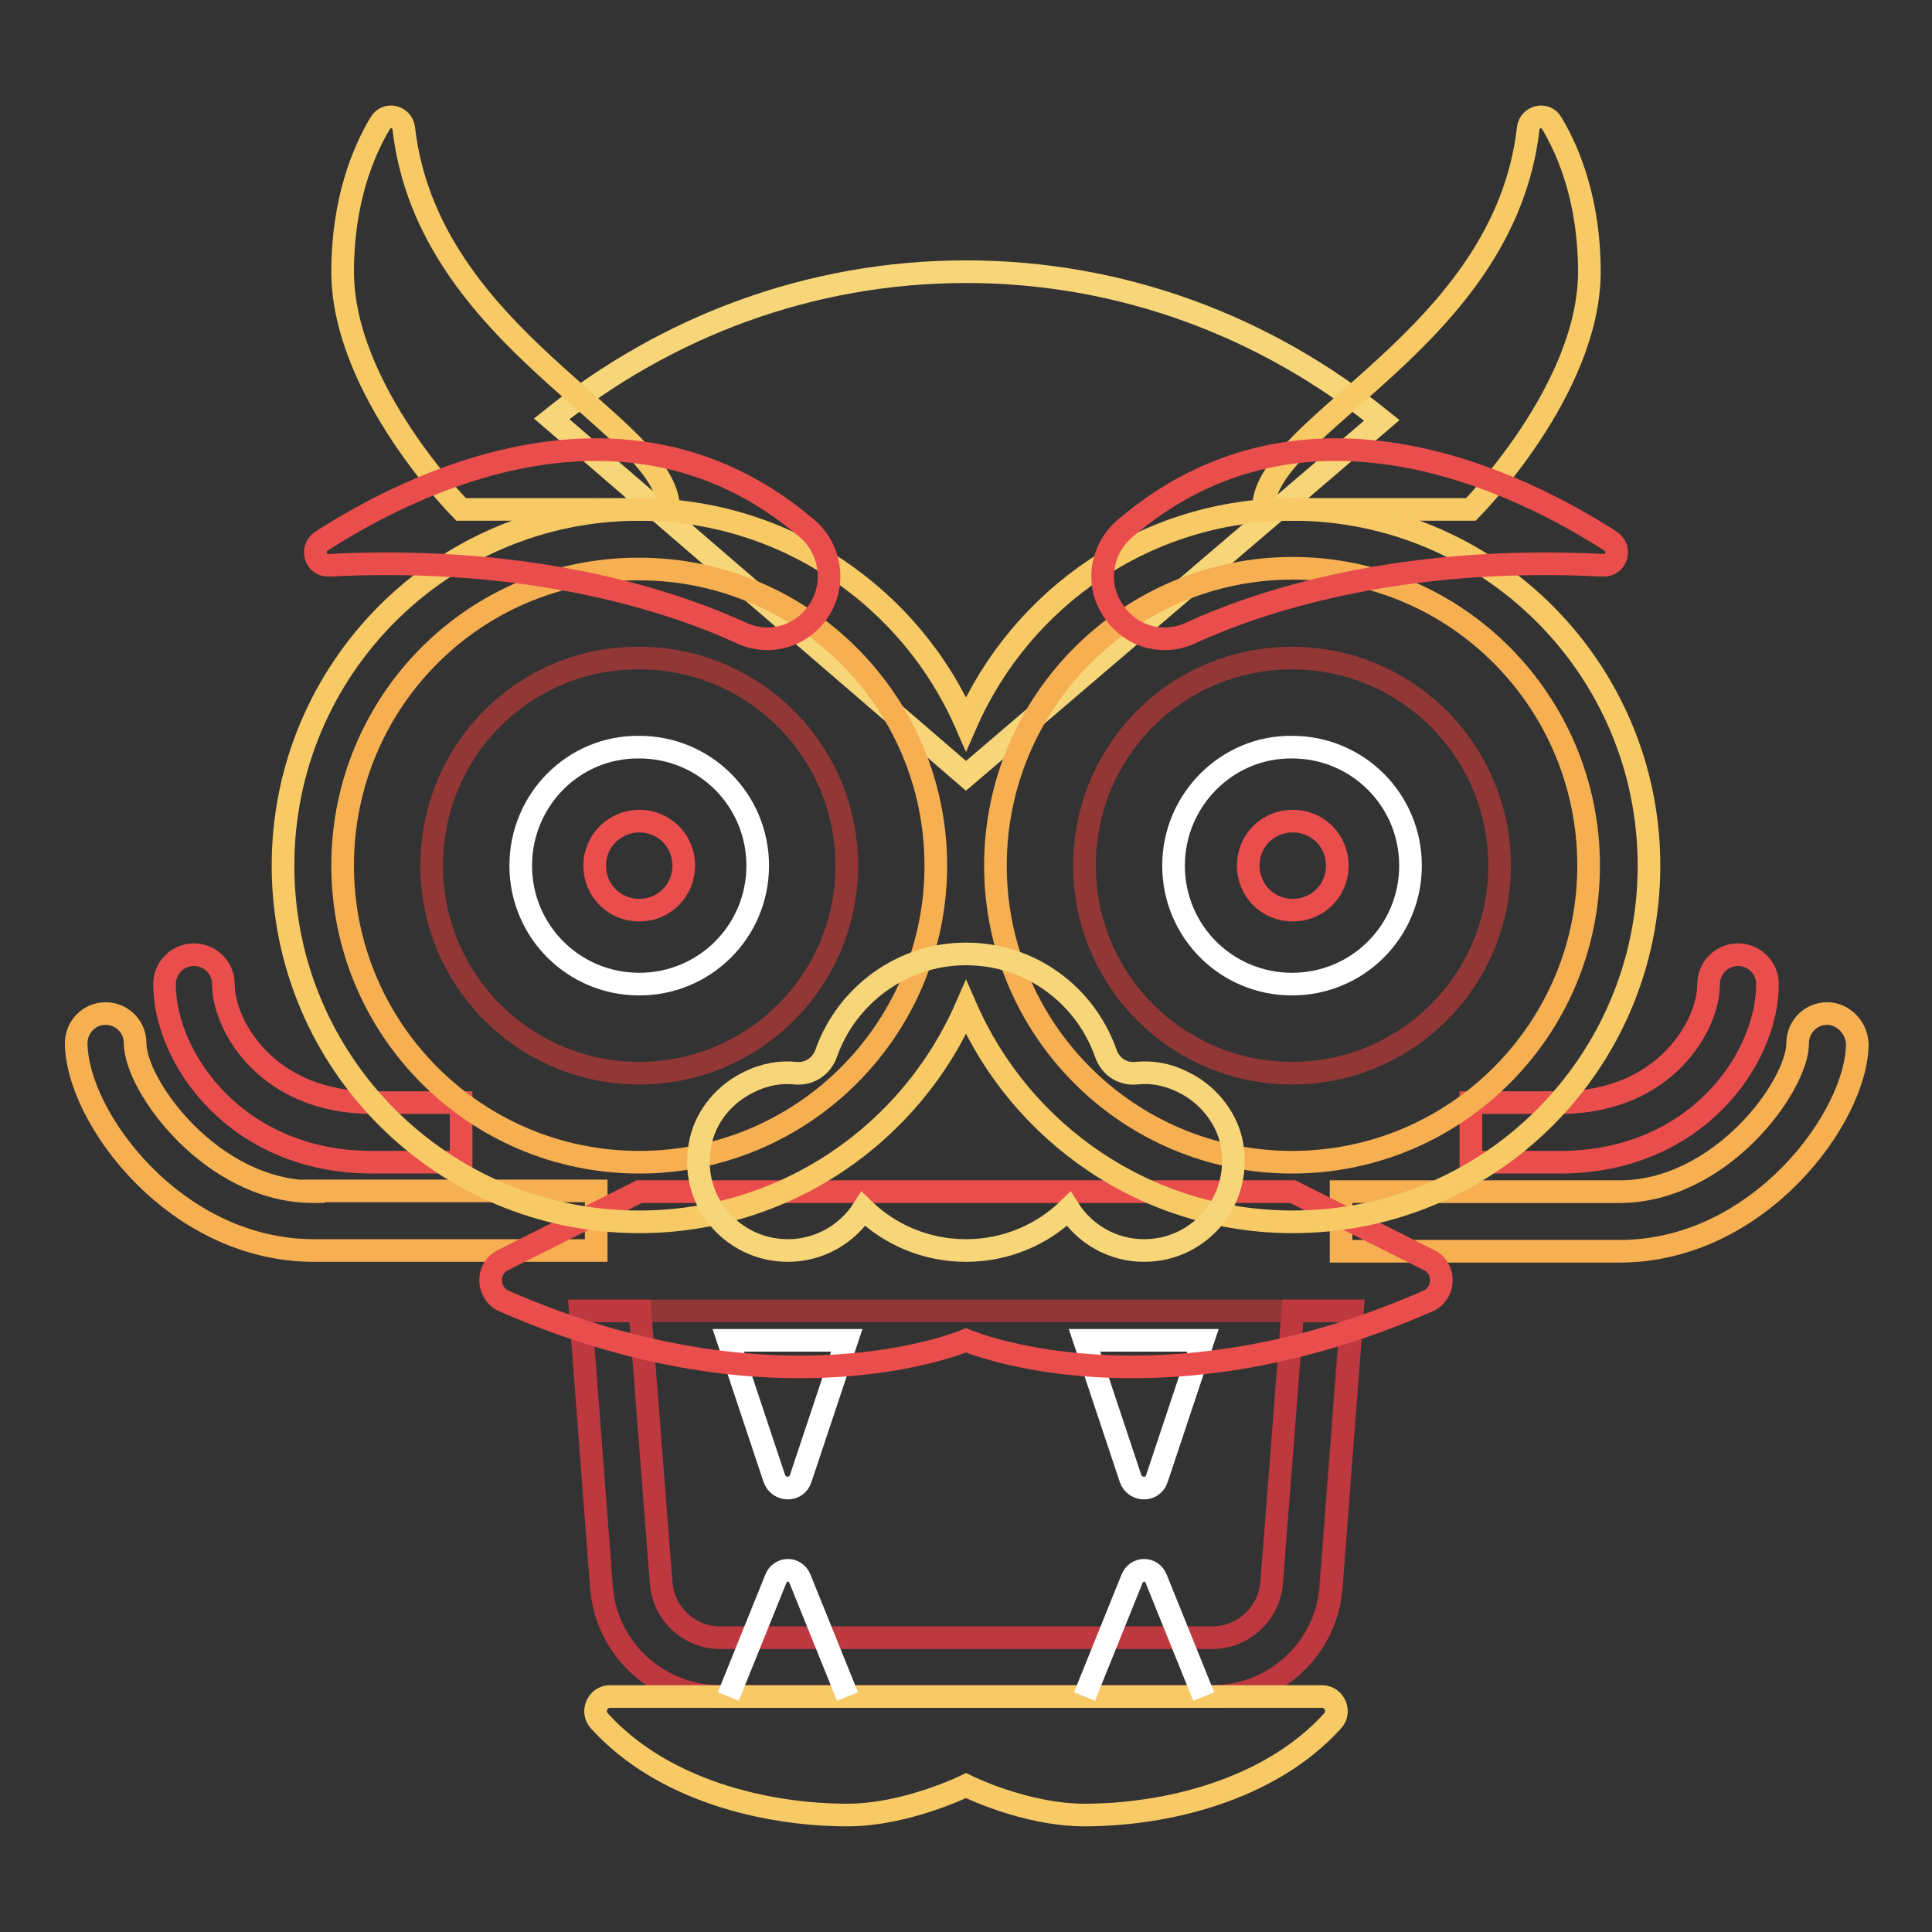 <?xml version="1.0" encoding="utf-8"?>
<!-- Svg Vector Icons : http://www.onlinewebfonts.com/icon -->
<!DOCTYPE svg PUBLIC "-//W3C//DTD SVG 1.1//EN" "http://www.w3.org/Graphics/SVG/1.1/DTD/svg11.dtd">
<svg version="1.1" xmlns="http://www.w3.org/2000/svg" xmlns:xlink="http://www.w3.org/1999/xlink" x="0px" y="0px" viewBox="0 0 256 256" enable-background="new 0 0 256 256" xml:space="preserve">
<rect x="0" y="0" width="256" height="256" fill="#333333" stroke="none"/>
<g> <path stroke-width="3" fill-opacity="0" stroke="#913736"  d="M179.1,173.7l-2.8,36.6c-0.6,8.2-7.5,14.5-15.7,14.5H95.4c-8.2,0-15.1-6.3-15.7-14.5l-2.8-36.6H179.1 L179.1,173.7z"/> <path stroke-width="3" fill-opacity="0" stroke="#ffffff"  d="M96.5,177.6l6.1,18.3c0.6,1.7,3,1.7,3.5,0l6.1-18.3H96.5z M143.7,177.6l6.1,18.3c0.6,1.7,3,1.7,3.5,0 l6.1-18.3H143.7L143.7,177.6z"/> <path stroke-width="3" fill-opacity="0" stroke="#be3840"  d="M168.5,209.7c-0.3,4.1-3.8,7.3-7.8,7.3H95.4c-4.1,0-7.5-3.2-7.8-7.3l-2.8-36h-7.9l2.8,36.6 c0.6,8.2,7.5,14.5,15.7,14.5h65.3c8.2,0,15.1-6.3,15.7-14.5l2.8-36.6h-7.9L168.5,209.7z"/> <path stroke-width="3" fill-opacity="0" stroke="#f7d679"  d="M183.1,55.7C167.8,43.3,148.7,36,128,36c-20.7,0-39.7,7.3-54.9,19.5l54.9,47.3L183.1,55.7z"/> <path stroke-width="3" fill-opacity="0" stroke="#f7ca66"  d="M53.5,17c-0.2-1.6-2.3-2.1-3.1-0.7c-2.3,3.8-5,10.4-5,19.7c0,15.7,15.7,31.5,15.7,31.5h27.5 C88.7,56.3,56.7,45,53.5,17z M202.5,17c0.2-1.6,2.3-2.1,3.1-0.7c2.3,3.8,5,10.4,5,19.7c0,15.7-15.7,31.5-15.7,31.5h-27.5 C167.3,56.3,199.3,45,202.5,17z"/> <path stroke-width="3" fill-opacity="0" stroke="#f6b052"  d="M41.5,157.9c-13.4,0-23.6-14-23.6-19.7c0-2.2-1.8-3.9-3.9-3.9c-2.2,0-3.9,1.8-3.9,3.9 c0,9.7,13,27.5,31.5,27.5h37.4v-7.9H41.5L41.5,157.9z M242.1,134.3c-2.2,0-3.9,1.8-3.9,3.9c0,0,0,0,0,0c0,5.7-10.2,19.7-23.6,19.7 h-36.9v7.9h36.9c18.5,0,31.5-17.9,31.5-27.5C246,136.1,244.2,134.3,242.1,134.3C242.1,134.3,242.1,134.3,242.1,134.3L242.1,134.3z" /> <path stroke-width="3" fill-opacity="0" stroke="#e94e4c"  d="M230.3,126.5c-2.2,0-3.9,1.8-3.9,3.9c0,0,0,0,0,0c0,5.5-5.8,15.7-19.7,15.7h-11.8v7.9h11.8 c18,0,27.5-13.7,27.5-23.6C234.2,128.2,232.4,126.5,230.3,126.5C230.3,126.5,230.3,126.5,230.3,126.5L230.3,126.5z M49.3,146.1 c-13.9,0-19.7-10.2-19.7-15.7c0-2.2-1.8-3.9-3.9-3.9c-2.2,0-3.9,1.8-3.9,3.9c0,9.9,9.6,23.6,27.5,23.6h11.8v-7.9H49.3z  M171.3,157.9H84.7L66.6,167c-2.2,1.1-2.1,4.4,0.2,5.4c36.3,15.9,61.2,5.2,61.2,5.2s24.9,10.7,61.2-5.2c2.3-1,2.4-4.3,0.2-5.4 L171.3,157.9L171.3,157.9z"/> <path stroke-width="3" fill-opacity="0" stroke="#f7ca66"  d="M171.3,67.5c-19.4,0-36,11.7-43.3,28.4c-7.3-16.7-23.9-28.4-43.3-28.4c-26.1,0-47.2,21.1-47.2,47.2 c0,26.1,21.1,47.2,47.2,47.2c19.4,0,36-11.7,43.3-28.4c7.3,16.7,23.9,28.4,43.3,28.4c26.1,0,47.2-21.1,47.2-47.2 C218.5,88.6,197.3,67.5,171.3,67.5z"/> <path stroke-width="3" fill-opacity="0" stroke="#f6b052"  d="M45.4,114.7c0,21.7,17.6,39.3,39.3,39.3c21.7,0,39.3-17.6,39.3-39.3s-17.6-39.3-39.3-39.3 C63,75.3,45.4,92.9,45.4,114.7z"/> <path stroke-width="3" fill-opacity="0" stroke="#f6b052"  d="M131.9,114.7c0,21.7,17.6,39.3,39.3,39.3s39.3-17.6,39.3-39.3S193,75.3,171.3,75.3S131.9,92.9,131.9,114.7z "/> <path stroke-width="3" fill-opacity="0" stroke="#913736"  d="M57.2,114.7c0,15.2,12.3,27.5,27.5,27.5c15.2,0,27.5-12.3,27.5-27.5l0,0c0-15.2-12.3-27.5-27.5-27.5 C69.5,87.1,57.2,99.4,57.2,114.7L57.2,114.7z"/> <path stroke-width="3" fill-opacity="0" stroke="#ffffff"  d="M69,114.7c0,8.7,7,15.7,15.7,15.7c8.7,0,15.7-7,15.7-15.7c0,0,0,0,0,0c0-8.7-7-15.7-15.7-15.7 C76,98.9,69,106,69,114.7L69,114.7z"/> <path stroke-width="3" fill-opacity="0" stroke="#e94e4c"  d="M78.8,114.7c0,3.3,2.6,5.9,5.9,5.9c3.3,0,5.9-2.6,5.9-5.9s-2.6-5.9-5.9-5.9 C81.5,108.8,78.8,111.4,78.8,114.7z"/> <path stroke-width="3" fill-opacity="0" stroke="#f7d679"  d="M156.8,143.4c-2.2-1.1-4.2-1.4-6.2-1.2c-1.9,0.2-3.5-0.9-4.1-2.7c-2.7-7.6-9.9-13.1-18.5-13.1 c-8.5,0-15.8,5.5-18.5,13.1c-0.6,1.8-2.3,2.9-4.1,2.7c-1.9-0.2-4,0.1-6.2,1.2c-3.1,1.5-5.5,4.3-6.3,7.6c-1.9,7.8,4,14.7,11.5,14.7 c4.2,0,7.9-2.2,10-5.5c3.5,3.4,8.3,5.5,13.6,5.5c5.3,0,10.1-2.1,13.6-5.5c2.1,3.3,5.8,5.5,10,5.5c7.5,0,13.3-6.9,11.5-14.7 C162.3,147.8,159.9,144.9,156.8,143.4L156.8,143.4z"/> <path stroke-width="3" fill-opacity="0" stroke="#e94e4c"  d="M98.3,83.9c-8.9-4.1-27.5-10.4-54.7-9c-1.8,0.1-2.5-2.2-1-3.2c11.5-7.4,40.3-22.2,64.3-1.7 c3.2,2.7,3.9,7.4,1.6,10.9C106.3,84.3,102,85.6,98.3,83.9z M157.7,83.9c8.9-4.1,27.5-10.4,54.7-9c1.8,0.1,2.5-2.2,1-3.2 c-11.5-7.4-40.3-22.2-64.3-1.7c-3.2,2.7-4,7.4-1.6,10.9C149.7,84.3,154,85.6,157.7,83.9L157.7,83.9z"/> <path stroke-width="3" fill-opacity="0" stroke="#f7ca66"  d="M175.2,224.8c1.6,0,2.5,2,1.4,3.2c-8.4,9.3-22.3,12.5-32.9,12.5c-7.9,0-15.7-3.9-15.7-3.9 s-7.9,3.9-15.7,3.9c-10.7,0-24.5-3.2-32.9-12.5c-1.1-1.2-0.2-3.2,1.4-3.2H175.2z"/> <path stroke-width="3" fill-opacity="0" stroke="#ffffff"  d="M112.3,224.8l-6.3-15.6c-0.6-1.5-2.6-1.5-3.2,0l-6.3,15.6 M159.5,224.8l-6.3-15.6c-0.6-1.5-2.6-1.5-3.2,0 l-6.3,15.6"/> <path stroke-width="3" fill-opacity="0" stroke="#913736"  d="M143.7,114.7c0,15.2,12.3,27.5,27.5,27.5s27.5-12.3,27.5-27.5l0,0c0-15.2-12.3-27.5-27.5-27.5 S143.7,99.4,143.7,114.7z"/> <path stroke-width="3" fill-opacity="0" stroke="#ffffff"  d="M155.5,114.7c0,8.7,7,15.7,15.7,15.7s15.7-7,15.7-15.7c0,0,0,0,0,0c0-8.7-7-15.7-15.7-15.7 C162.6,98.9,155.5,106,155.5,114.7C155.5,114.6,155.5,114.7,155.5,114.7z"/> <path stroke-width="3" fill-opacity="0" stroke="#e94e4c"  d="M165.4,114.7c0,3.3,2.6,5.9,5.9,5.9s5.9-2.6,5.9-5.9s-2.6-5.9-5.9-5.9S165.4,111.4,165.4,114.7z"/></g>
</svg>